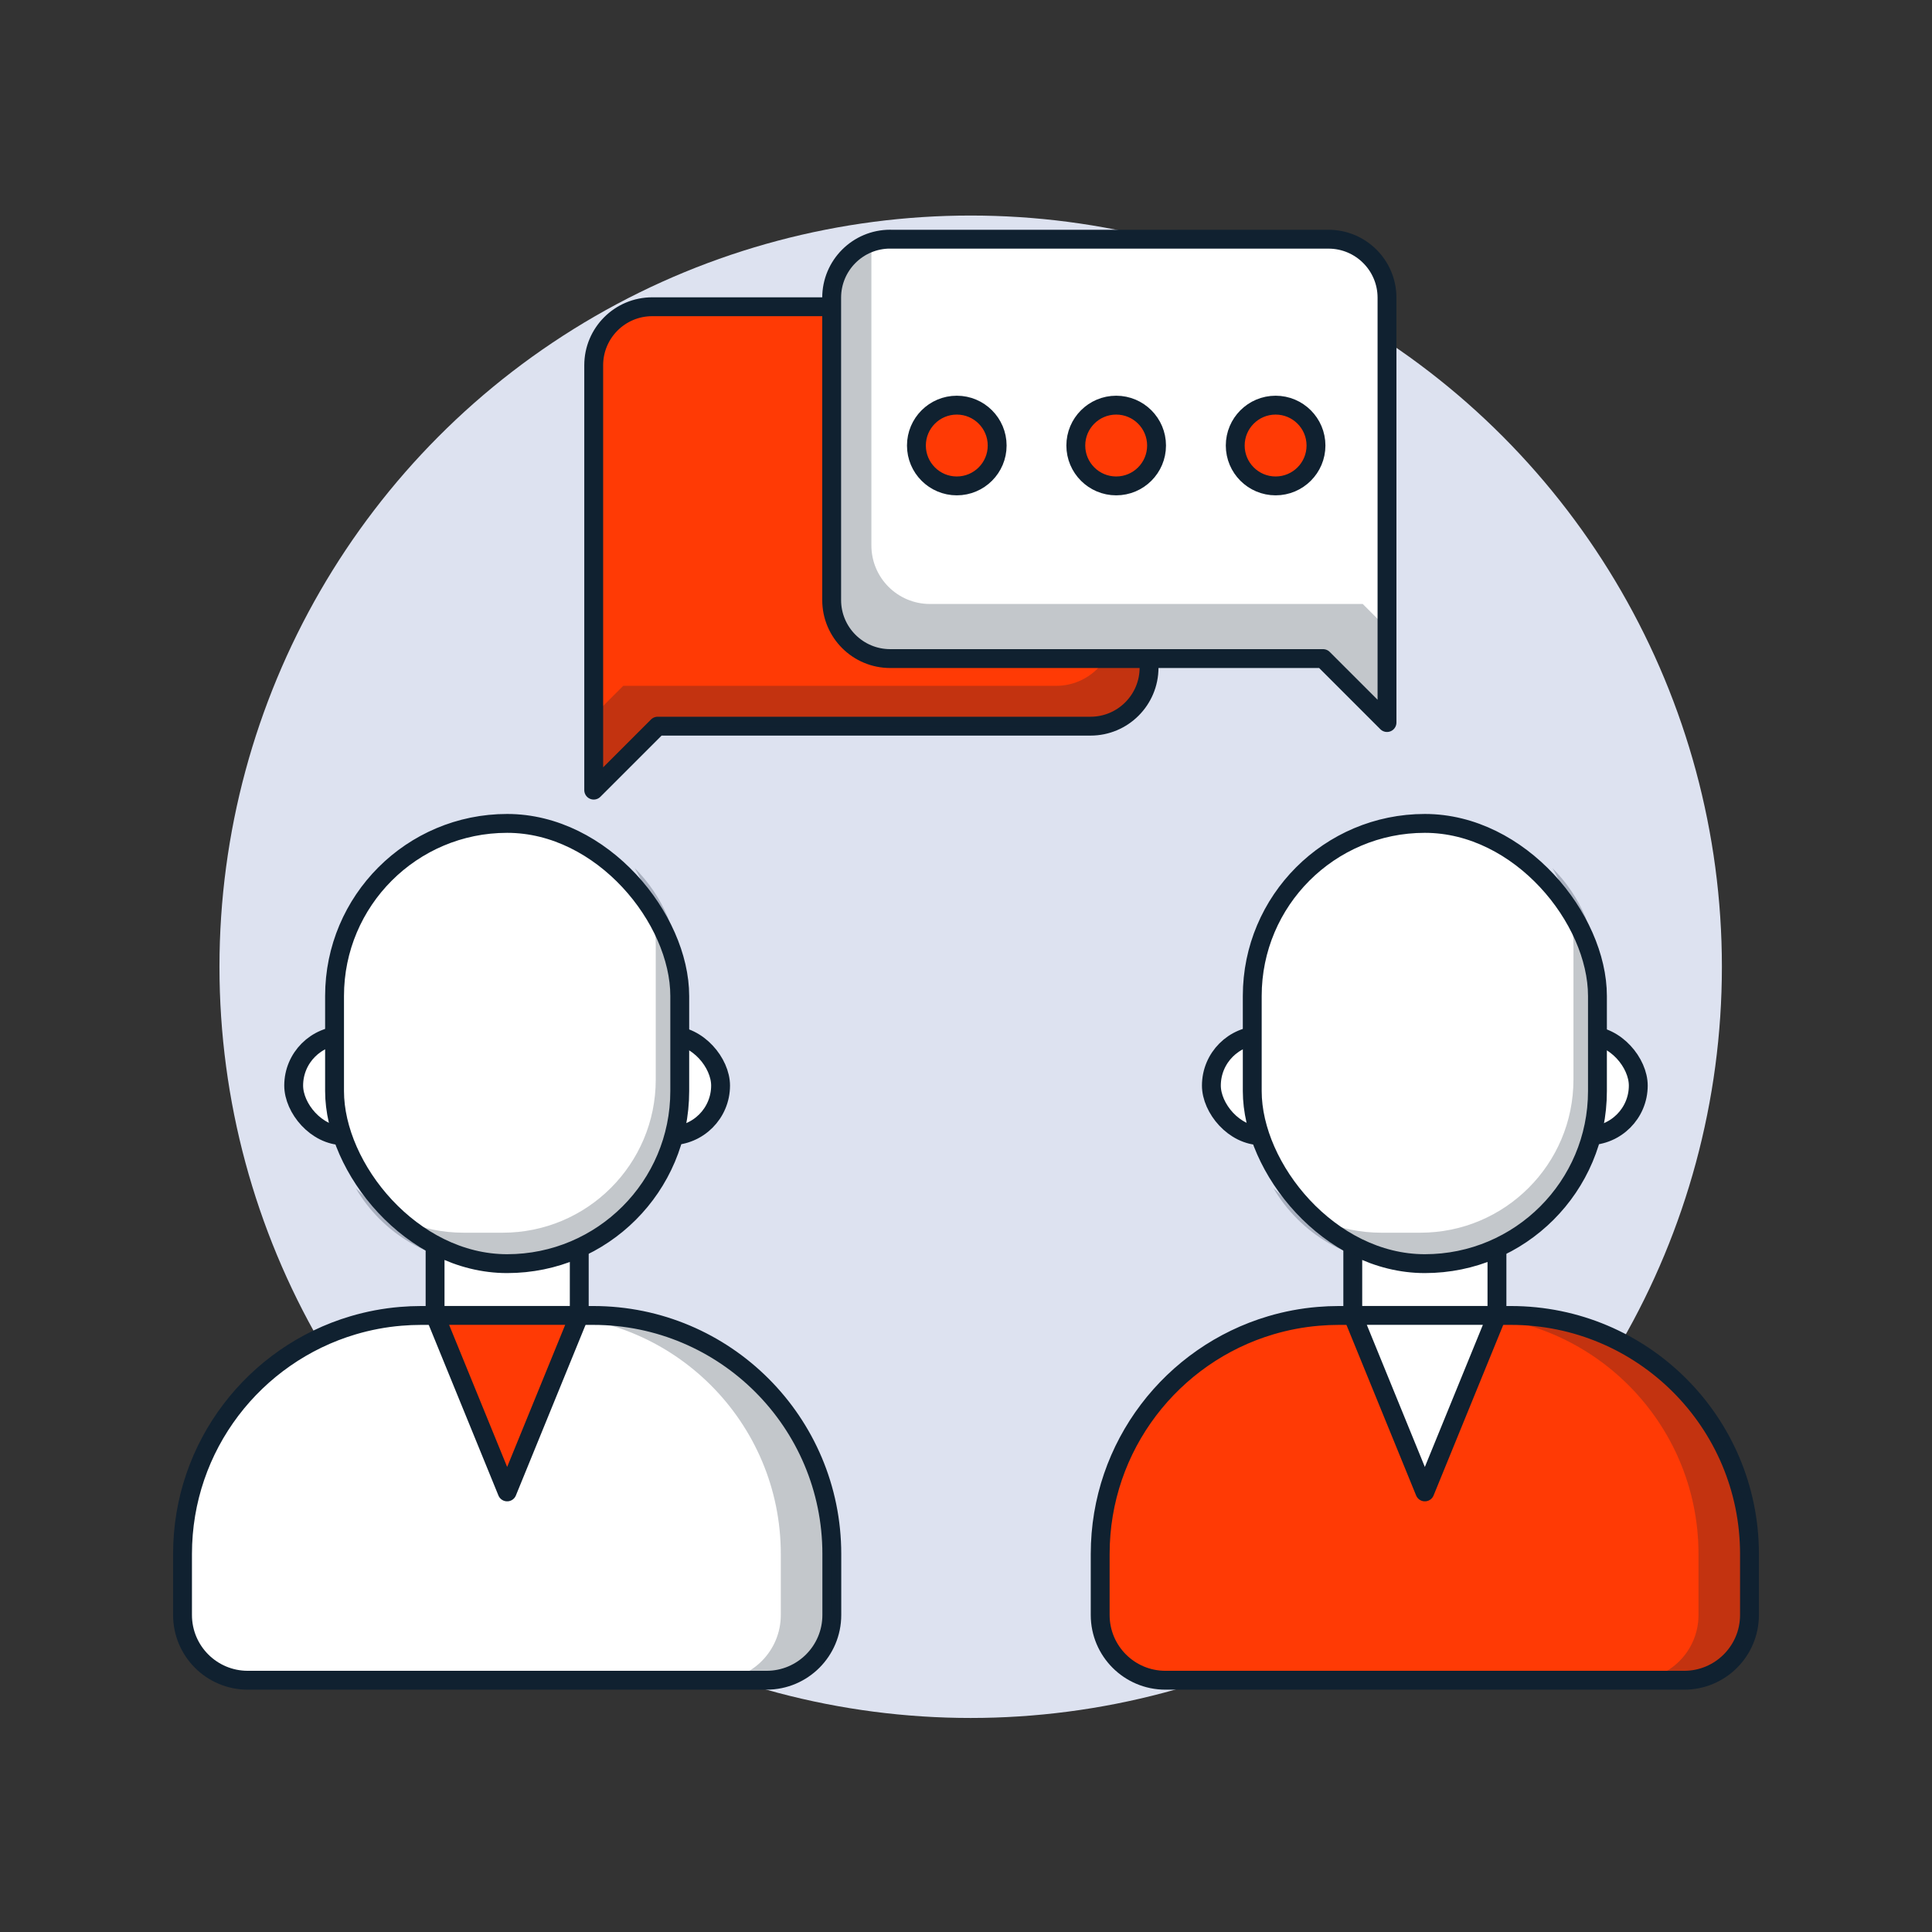 <?xml version="1.0" encoding="UTF-8"?><svg id="Layer_1" xmlns="http://www.w3.org/2000/svg" viewBox="0 0 512 512"><rect x="0" y="0" width="512" height="512" fill="#333333" stroke="none"/><defs><style>.cls-1{fill:#ff3a05;}.cls-1,.cls-2{stroke:#102130;stroke-linecap:round;stroke-linejoin:round;stroke-width:5px;}.cls-3{fill:#dde2f0;}.cls-4{fill:#102130;opacity:.25;}.cls-2{fill:#fff;}</style></defs><circle class="cls-3" cx="257.24" cy="256.2" r="199.08"/><g><g><g><g><rect class="cls-2" x="115.3" y="307.3" width="38.21" height="64.32" rx="19.1" ry="19.1"/><g><path class="cls-2" d="M220.44,411.82v16.17c0,9.55-7.74,17.29-17.29,17.29H65.66c-9.55,0-17.29-7.73-17.29-17.29v-16.17c0-28.66,19.07-52.86,45.22-60.61,4.05-1.2,8.26-2.01,12.61-2.37,1.78-.15,3.58-.23,5.39-.23h45.63c34.91,0,63.22,28.31,63.22,63.22Z"/><path class="cls-4" d="M157.22,348.6h-13.52c34.91,0,63.22,28.31,63.22,63.22v16.17c0,9.55-7.74,17.29-17.29,17.29h13.52c9.54,0,17.29-7.73,17.29-17.29v-16.17c0-34.91-28.31-63.22-63.22-63.22Z"/><polygon class="cls-1" points="153.5 348.6 134.4 395.37 115.3 348.6 153.5 348.6"/></g></g><rect class="cls-2" x="77.83" y="274.38" width="113.13" height="26.61" rx="13.31" ry="13.31"/><rect class="cls-2" x="88.66" y="218.21" width="91.48" height="116.67" rx="45.74" ry="45.74"/><path class="cls-4" d="M168.19,230.03c3.55,6.03,5.59,13.05,5.59,20.55v35.53c0,22.41-18.16,40.57-40.57,40.57h-10.34c-11.17,0-21.29-4.52-28.62-11.82,7.05,11.98,20.07,20.02,34.97,20.02h10.34c22.41,0,40.57-18.16,40.57-40.57v-35.53c0-11.23-4.57-21.4-11.95-28.75Z"/></g><g><g><rect class="cls-2" x="358.5" y="307.3" width="38.21" height="64.32" rx="19.1" ry="19.1"/><g><path class="cls-1" d="M463.63,411.82v16.17c0,9.55-7.74,17.29-17.29,17.29h-137.49c-9.55,0-17.29-7.73-17.29-17.29v-16.17c0-28.66,19.07-52.86,45.22-60.61,4.05-1.2,8.26-2.01,12.61-2.37,1.78-.15,3.58-.23,5.39-.23h45.63c34.91,0,63.22,28.31,63.22,63.22Z"/><path class="cls-4" d="M400.42,348.6h-13.52c34.91,0,63.22,28.31,63.22,63.22v16.17c0,9.55-7.74,17.29-17.29,17.29h13.52c9.54,0,17.29-7.73,17.29-17.29v-16.17c0-34.91-28.31-63.22-63.22-63.22Z"/><polygon class="cls-2" points="396.7 348.6 377.6 395.37 358.5 348.6 396.7 348.6"/></g></g><rect class="cls-2" x="321.03" y="274.38" width="113.13" height="26.61" rx="13.31" ry="13.31"/><rect class="cls-2" x="331.86" y="218.21" width="91.48" height="116.67" rx="45.74" ry="45.74"/><path class="cls-4" d="M411.39,230.03c3.55,6.03,5.59,13.05,5.59,20.55v35.53c0,22.41-18.16,40.57-40.57,40.57h-10.34c-11.17,0-21.29-4.52-28.62-11.82,7.05,11.98,20.07,20.02,34.97,20.02h10.34c22.41,0,40.57-18.16,40.57-40.57v-35.53c0-11.23-4.57-21.4-11.95-28.75Z"/></g></g><path class="cls-1" d="M289,81.29h-116.15c-8.56,0-15.51,6.94-15.51,15.51v112.59l16.95-16.95h114.71c8.56,0,15.51-6.94,15.51-15.51V96.79c0-8.57-6.94-15.51-15.51-15.51Z"/><path class="cls-4" d="M294.94,82.47c.28,1.17,.45,2.38,.45,3.63v80.14c0,8.57-6.94,15.51-15.51,15.51h-114.71l-7.82,7.82v19.83l16.95-16.95h114.71c8.56,0,15.51-6.94,15.51-15.51V96.79c0-6.46-3.96-12-9.58-14.33Z"/><path class="cls-2" d="M235.91,63.39h116.15c8.56,0,15.51,6.94,15.51,15.51v72.34s0,7.79,0,7.79v32.45s-16.95-16.95-16.95-16.95h-114.71c-8.56,0-15.51-6.94-15.51-15.51V78.89c0-8.57,6.94-15.51,15.51-15.51Z"/><path class="cls-4" d="M361.15,160.06h-114.71c-8.56,0-15.51-6.94-15.51-15.51V64.42c0-.07,0-.13,.01-.2-6.12,2.07-10.54,7.86-10.54,14.68v80.14c0,8.57,6.94,15.51,15.51,15.51h114.71l16.95,16.95v-25.01l-6.42-6.42Z"/><g><circle class="cls-1" cx="295.8" cy="118.07" r="10.7"/><g><circle class="cls-1" cx="338.05" cy="118.07" r="10.7"/><circle class="cls-1" cx="253.56" cy="118.07" r="10.7"/></g></g></g></svg>
